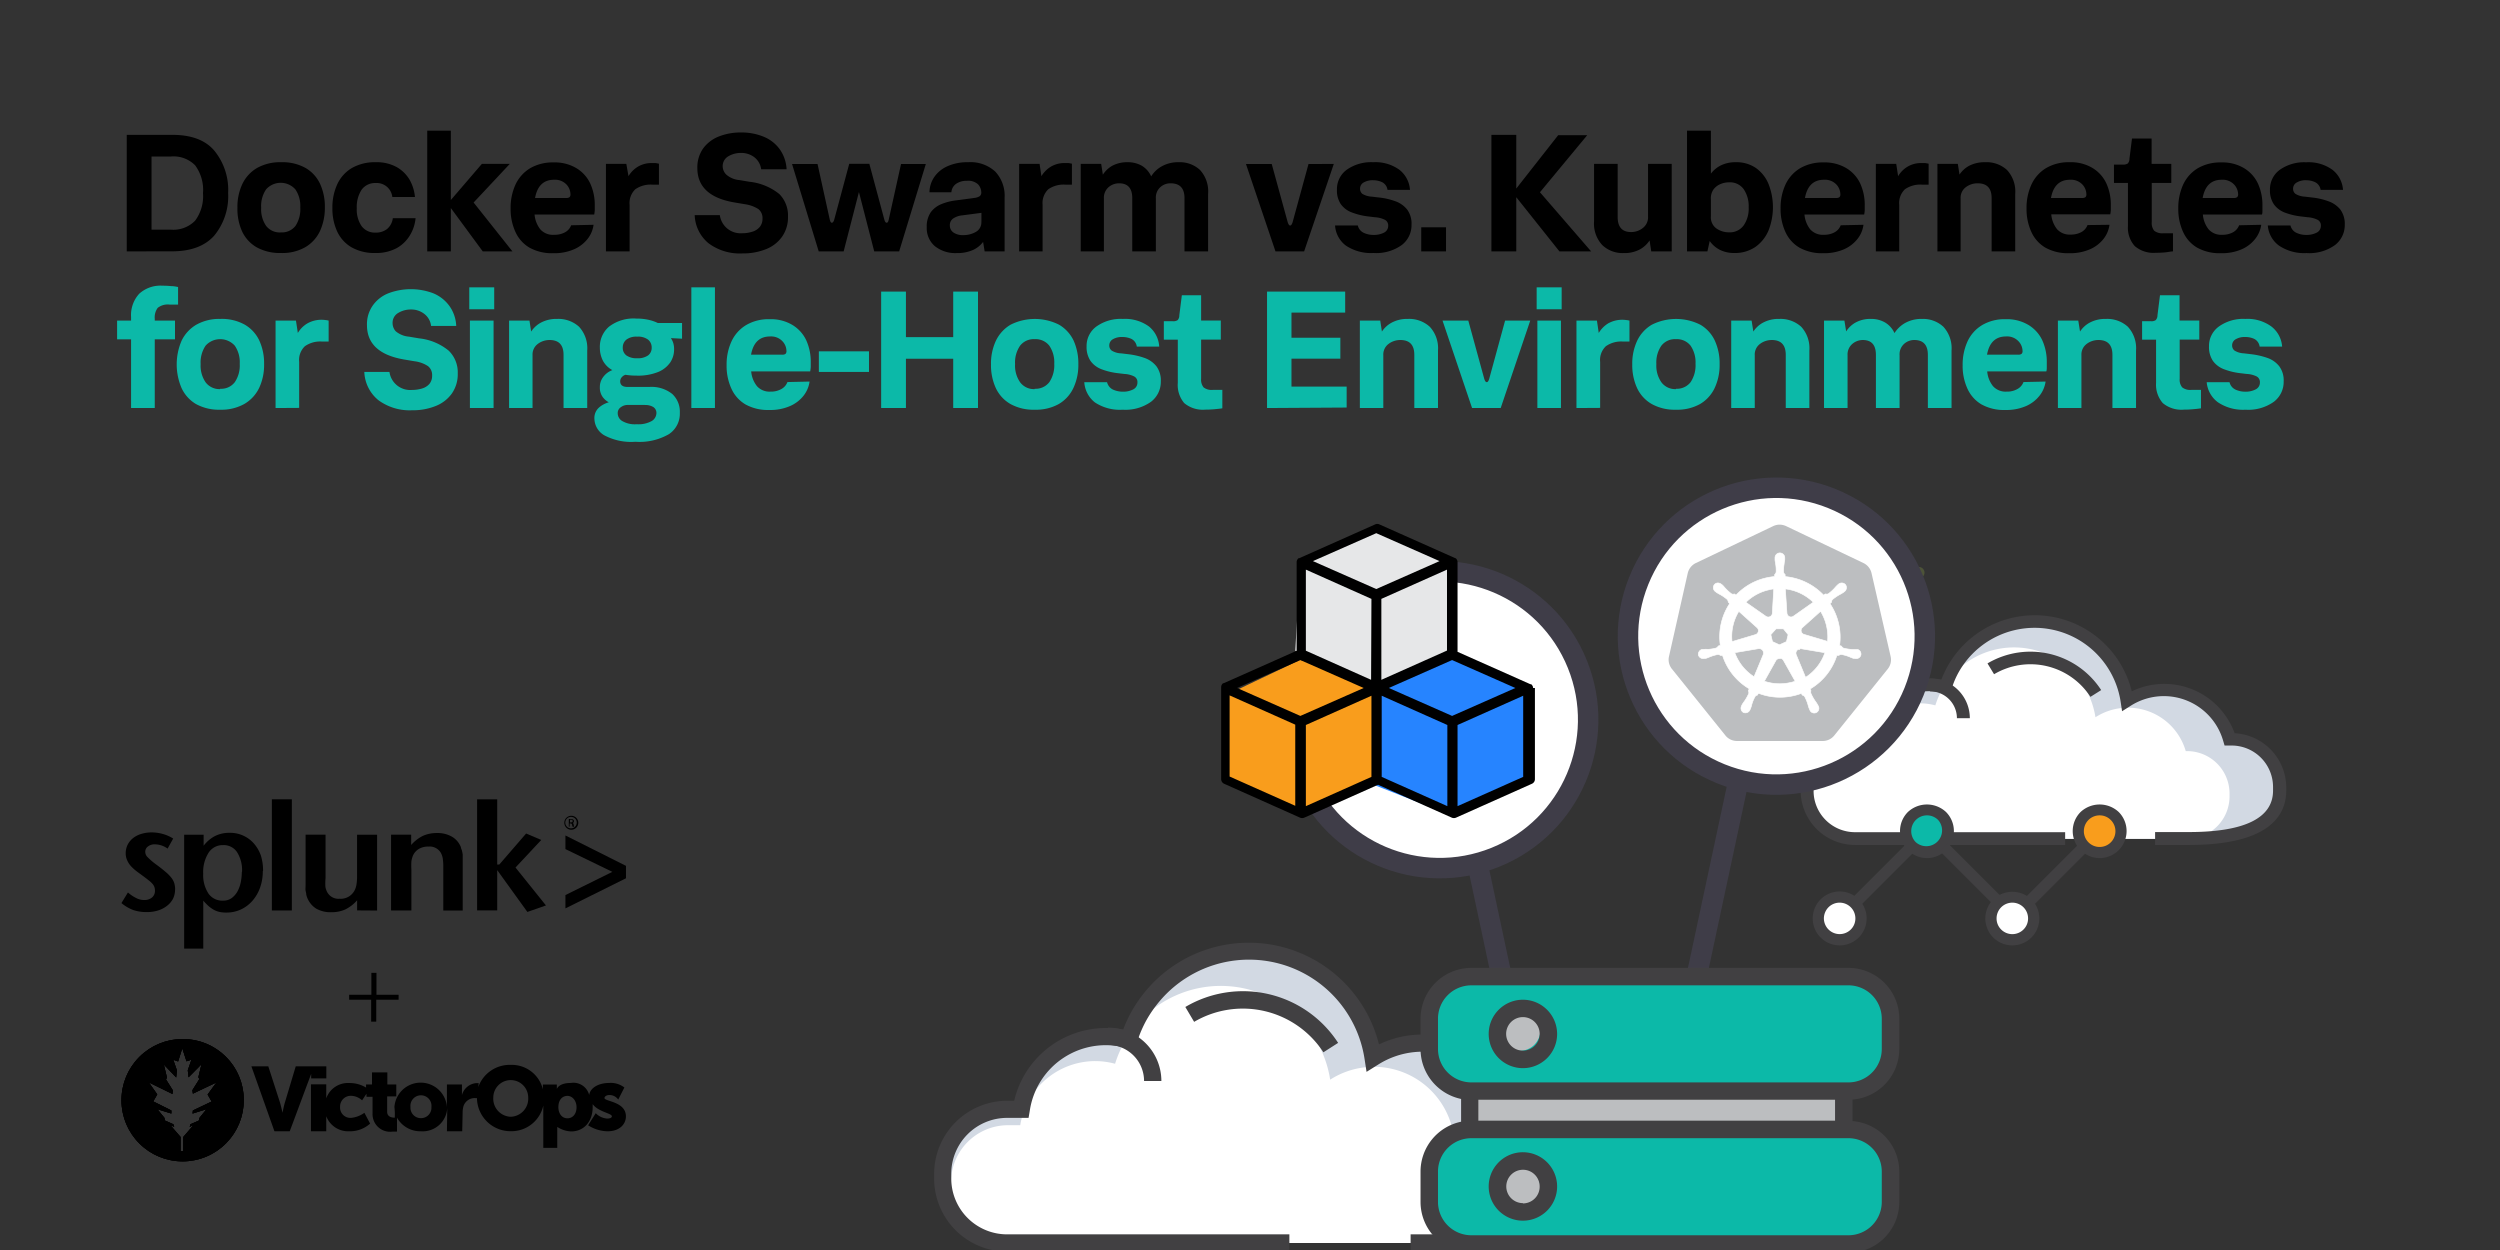 <svg id="Layer_1" data-name="Layer 1" xmlns="http://www.w3.org/2000/svg" xmlns:xlink="http://www.w3.org/1999/xlink" viewBox="0 0 358 179"><rect x="0" y="0" width="358" height="179" fill="#333333" stroke="none"/><defs><style>.cls-1{clip-rule:evenodd;}.cls-16,.cls-2{fill:none;}.cls-3{fill-rule:evenodd;}.cls-4{clip-path:url(#clip-path);}.cls-5{fill:#0cb9a8;}.cls-6{opacity:0.2;}.cls-7{fill:#b5d84a;}.cls-8{clip-path:url(#clip-path-2);}.cls-9{clip-path:url(#clip-path-3);}.cls-10{clip-path:url(#clip-path-4);}.cls-11{clip-path:url(#clip-path-5);}.cls-12{fill:#d2d9e3;}.cls-13,.cls-17,.cls-19{fill:#fff;}.cls-14{fill:#414042;}.cls-15{fill:#f99d1c;}.cls-16,.cls-17{stroke:#3f3d48;stroke-linecap:round;stroke-linejoin:round;stroke-width:2.93px;}.cls-18{fill:#bcbec0;}.cls-19{stroke:#fff;stroke-width:0.09px;}.cls-20{fill:#e6e7e8;}.cls-21{fill:#2684ff;}</style><clipPath id="clip-path"><path class="cls-1" d="M241.66-275.23l-1.19-2,2.52-3.55-7,3.34-.14-1,2-3.28-.3-.55.94-3.86-3.65,3.81-.22-2.11,1.09-3.15-1.45.48L233.05-291l-1.27,3.86-1.46-.48,1.09,3.15-.21,2.11-3.66-3.81.94,3.86-.29.55,2,3.28-.14,1-7-3.34,2.52,3.55-1.2,2,5.35,2.68.09.89-4.06-1.27,2,2.54.17.8,2.49,1.11.25.76-1.11-.47,3,3.46v4.13h.77v-4.13l3-3.46-1.12.47.26-.76,2.48-1.11.17-.8,2-2.54-4.05,1.27.08-.89Zm9.49-.57a18,18,0,0,1-18.07,17.88A18,18,0,0,1,215-275.8a18,18,0,0,1,18.07-17.89A18,18,0,0,1,251.15-275.8Z"/></clipPath><clipPath id="clip-path-2"><path class="cls-1" d="M313.73-1175.34l-1.55-2.64,3.26-4.59-9,4.32-.18-1.3,2.63-4.25-.38-.71,1.22-5-4.73,4.93-.28-2.72,1.41-4.08-1.88.63-1.65-5-1.64,5-1.89-.63,1.41,4.08-.28,2.72-4.73-4.93,1.22,5-.38.71,2.64,4.25-.19,1.3-9-4.32L293-1178l-1.54,2.64,6.92,3.47.11,1.15-5.25-1.64,2.64,3.28.22,1,3.22,1.43.33,1-1.45-.6,3.89,4.47v5.34h1v-5.34l3.89-4.47-1.44.6.33-1,3.22-1.43.22-1,2.63-3.28-5.24,1.64.11-1.15Zm12.26-.74a23.25,23.25,0,0,1-23.36,23.13,23.25,23.25,0,0,1-23.37-23.13,23.25,23.25,0,0,1,23.37-23.13A23.24,23.24,0,0,1,326-1176.08Z"/></clipPath><clipPath id="clip-path-3"><path class="cls-2" d="M30.31,157.74l-.58-1L31,155l-3.38,1.61-.07-.49,1-1.6-.15-.26.46-1.87L27,154.27l-.11-1,.53-1.53-.71.24-.61-1.87L25.51,152l-.7-.24.53,1.53-.11,1-1.77-1.85.45,1.87-.14.26,1,1.6-.07.49L21.31,155l1.21,1.72-.58,1,2.6,1.3,0,.44-2-.62,1,1.23.08.39,1.2.53.13.37-.54-.22,1.45,1.68v2h.38v-2l1.45-1.68-.53.22.12-.37,1.2-.53.09-.39,1-1.23-2,.62.05-.44Zm4.6-.28a8.76,8.76,0,1,1-8.76-8.67A8.71,8.71,0,0,1,34.91,157.46Z"/></clipPath><clipPath id="clip-path-4"><path d="M30.31,157.74l-.58-1L31,155l-3.38,1.61-.07-.49,1-1.6-.15-.26.46-1.87L27,154.27l-.11-1,.53-1.53-.71.24-.61-1.87L25.51,152l-.7-.24.53,1.53-.11,1-1.77-1.85.45,1.87-.14.26,1,1.6-.07.49L21.31,155l1.21,1.72-.58,1,2.6,1.3,0,.44-2-.62,1,1.23.08.39,1.2.53.13.37-.54-.22,1.45,1.68v2h.38v-2l1.45-1.68-.53.22.12-.37,1.2-.53.09-.39,1-1.23-2,.62.05-.44Zm4.6-.28a8.76,8.76,0,1,1-8.76-8.67A8.71,8.71,0,0,1,34.91,157.46Z"/></clipPath><clipPath id="clip-path-5"><rect x="-245.54" y="-66.83" width="520.09" height="722.35"/></clipPath></defs><title>358x179</title><path class="cls-3" d="M241.66-275.23l-1.19-2,2.52-3.55-7,3.34-.14-1,2-3.28-.3-.55.94-3.86-3.65,3.81-.22-2.11,1.09-3.15-1.45.48L233.05-291l-1.27,3.86-1.46-.48,1.09,3.15-.21,2.11-3.66-3.81.94,3.86-.29.55,2,3.28-.14,1-7-3.34,2.52,3.55-1.2,2,5.35,2.68.09.89-4.06-1.27,2,2.54.17.8,2.49,1.11.25.76-1.11-.47,3,3.46v4.13h.77v-4.13l3-3.46-1.12.47.26-.76,2.48-1.11.17-.8,2-2.54-4.05,1.27.08-.89Zm9.49-.57a18,18,0,0,1-18.07,17.88A18,18,0,0,1,215-275.8a18,18,0,0,1,18.07-17.89A18,18,0,0,1,251.15-275.8Z"/><g class="cls-4"><rect x="-327.52" y="-738.6" width="1073.15" height="1490.48"/></g><path d="M18.15,36V19.31h6.52q4.08,0,6,2.24a8.86,8.86,0,0,1,2,6.1,8.86,8.86,0,0,1-2,6.1q-2,2.23-6,2.24Zm6.33-13.58H21.7V32.89h2.78a4.35,4.35,0,0,0,3.46-1.29,5.85,5.85,0,0,0,1.13-3.93,5.93,5.93,0,0,0-1.13-4A4.35,4.35,0,0,0,24.48,22.41Z"/><path d="M40.23,36.23a6.84,6.84,0,0,1-3.48-.82,5.15,5.15,0,0,1-2.09-2.29A7.8,7.8,0,0,1,34,29.75a7.69,7.69,0,0,1,.7-3.39,5.31,5.31,0,0,1,2.1-2.3,6.74,6.74,0,0,1,3.46-.83,6.75,6.75,0,0,1,3.49.82,5.13,5.13,0,0,1,2.08,2.27,7.79,7.79,0,0,1,.69,3.38,7.93,7.93,0,0,1-.7,3.39,5.29,5.29,0,0,1-2.09,2.3A6.61,6.61,0,0,1,40.23,36.23Zm0-2.95a2.46,2.46,0,0,0,2.09-.94A4.34,4.34,0,0,0,43,29.7a4.2,4.2,0,0,0-.71-2.59,2.81,2.81,0,0,0-4.18,0,4.23,4.23,0,0,0-.71,2.64,4.16,4.16,0,0,0,.71,2.6A2.46,2.46,0,0,0,40.23,33.28Z"/><path d="M56.25,31.25h3.26a5.72,5.72,0,0,1-.8,2.43,5.12,5.12,0,0,1-1.9,1.85,6.2,6.2,0,0,1-3.05.7,6.65,6.65,0,0,1-3.41-.81,5.13,5.13,0,0,1-2.06-2.26,7.76,7.76,0,0,1-.69-3.36,7.89,7.89,0,0,1,.7-3.42,5.28,5.28,0,0,1,2.09-2.32,6.61,6.61,0,0,1,3.42-.83,5.92,5.92,0,0,1,3,.7,5,5,0,0,1,1.85,1.82,6.1,6.1,0,0,1,.76,2.46H56.18a2.25,2.25,0,0,0-2.39-2,2.37,2.37,0,0,0-2,.95,4.51,4.51,0,0,0-.7,2.67,4.2,4.2,0,0,0,.69,2.55,2.37,2.37,0,0,0,2,.93,2.57,2.57,0,0,0,1.64-.51A2.39,2.39,0,0,0,56.25,31.25Z"/><path d="M61.18,36V18.71h3.38v9.93L69,23.47h4L67.82,29l5.56,7H69.13l-4.57-6.21V36Z"/><path d="M85,32.19a4.18,4.18,0,0,1-.84,2,5,5,0,0,1-1.94,1.5,7.09,7.09,0,0,1-3,.57,6.61,6.61,0,0,1-3.42-.81,5,5,0,0,1-2-2.26,7.84,7.84,0,0,1-.68-3.34,8,8,0,0,1,.7-3.42,5.4,5.4,0,0,1,2.08-2.33,6.4,6.4,0,0,1,3.38-.84,6,6,0,0,1,3.24.81,5.09,5.09,0,0,1,2,2.2,7.36,7.36,0,0,1,.65,3.15c0,.21,0,.43,0,.68a4.5,4.5,0,0,1-.08.62H76.55a3.94,3.94,0,0,0,.83,2.13,2.41,2.41,0,0,0,2,.77,3.05,3.05,0,0,0,1.54-.36,1.9,1.9,0,0,0,.87-1Zm-5.65-6.45q-2.25,0-2.73,2.61h4.45a.74.74,0,0,0,.49-.12.53.53,0,0,0,.13-.41,2.08,2.08,0,0,0-.6-1.43A2.26,2.26,0,0,0,79.35,25.74Z"/><path d="M86.77,36V23.47h2.92L90,25.23a3.9,3.9,0,0,1,1.33-1.35,3.76,3.76,0,0,1,2-.53l.56,0,.47.09v3h-.94a3.84,3.84,0,0,0-2.44.66,2.73,2.73,0,0,0-.82,2.24V36Z"/><path d="M99.48,30.81h3.6a3,3,0,0,0,3.21,2.59,4.62,4.62,0,0,0,1.41-.21,2.22,2.22,0,0,0,1.08-.67,1.82,1.82,0,0,0,.41-1.22,1.63,1.63,0,0,0-.59-1.36,4.85,4.85,0,0,0-1.95-.7L105.23,29c-3.58-.59-5.37-2.24-5.37-4.93a4.71,4.71,0,0,1,.82-2.8,5.1,5.1,0,0,1,2.24-1.72,8.49,8.49,0,0,1,3.2-.58,8.28,8.28,0,0,1,3.24.61,5.31,5.31,0,0,1,2.28,1.77,5.39,5.39,0,0,1,1,2.89H109a2.59,2.59,0,0,0-1-1.74,3.07,3.07,0,0,0-1.87-.6,3.52,3.52,0,0,0-1.83.48,1.62,1.62,0,0,0-.81,1.5A1.71,1.71,0,0,0,104,25a3.29,3.29,0,0,0,1.91.79l1.42.24a8.14,8.14,0,0,1,4.27,1.76A4.33,4.33,0,0,1,112.84,31a4.81,4.81,0,0,1-.85,2.9,5.11,5.11,0,0,1-2.32,1.79,8.83,8.83,0,0,1-3.36.6,7.49,7.49,0,0,1-4.84-1.45A5.46,5.46,0,0,1,99.48,30.81Z"/><path d="M117.24,36l-3.82-12.52h3.65l1.76,8c.07.28.16.42.29.42s.26-.15.34-.44l2.15-8h2.88l2.15,8c.08.29.19.44.33.44s.23-.14.29-.42l1.77-8h3.55L128.76,36h-3.57L123,27.5,120.81,36Z"/><path d="M141,36l-.22-1.36a3.73,3.73,0,0,1-1.41,1.14,5.42,5.42,0,0,1-2.36.46,4.68,4.68,0,0,1-3.15-1,3.39,3.39,0,0,1-1.15-2.71,3.6,3.6,0,0,1,.58-2.14,3.55,3.55,0,0,1,1.54-1.17,8,8,0,0,1,2.11-.53l2.51-.34a1.78,1.78,0,0,0,.86-.27.64.64,0,0,0,.21-.53,1.74,1.74,0,0,0-.46-1.15,2.09,2.09,0,0,0-1.6-.51,2.63,2.63,0,0,0-1.51.41,1.6,1.6,0,0,0-.71,1.23h-3.14a4,4,0,0,1,.66-2.14,4.46,4.46,0,0,1,1.88-1.57,6.93,6.93,0,0,1,3-.59,5.23,5.23,0,0,1,3.88,1.34,5.06,5.06,0,0,1,1.34,3.73V36Zm-.46-4.23V30.48l-2.75.36a2.83,2.83,0,0,0-1.31.46,1.14,1.14,0,0,0-.46,1,1.19,1.19,0,0,0,.52,1,2.39,2.39,0,0,0,1.42.37,3.55,3.55,0,0,0,1.78-.46A1.54,1.54,0,0,0,140.53,31.76Z"/><path d="M145.94,36V23.47h2.93l.26,1.76a4.08,4.08,0,0,1,1.33-1.35,3.79,3.79,0,0,1,2-.53l.57,0,.47.09v3h-.94a3.84,3.84,0,0,0-2.44.66,2.73,2.73,0,0,0-.82,2.24V36Z"/><path d="M154.76,36V23.47h2.93l.24,1.55a3.84,3.84,0,0,1,1.36-1.29,4.49,4.49,0,0,1,2.21-.5,4,4,0,0,1,2,.5,3.38,3.38,0,0,1,1.35,1.53,4.11,4.11,0,0,1,1.51-1.44,4.75,4.75,0,0,1,2.43-.59,4.23,4.23,0,0,1,3.06,1.12A4.54,4.54,0,0,1,173,27.77V36h-3.38V28.37c0-1.41-.66-2.12-2-2.12a2.14,2.14,0,0,0-1.46.55,2,2,0,0,0-.64,1.62V36h-3.38V28.37c0-1.41-.63-2.12-1.89-2.12a2.3,2.3,0,0,0-1.5.55,2,2,0,0,0-.67,1.62V36Z"/><path d="M182.65,36l-4.23-12.52h3.69l2.3,8.38c.1.29.21.44.34.44s.24-.15.34-.44l2.29-8.38H191L186.75,36Z"/><path d="M191.18,32.29h3.26a1.52,1.52,0,0,0,.87,1.06,3.22,3.22,0,0,0,1.38.29,3.19,3.19,0,0,0,1.49-.32,1.08,1.08,0,0,0,.61-1,.91.91,0,0,0-.46-.84,3.74,3.74,0,0,0-1.43-.37l-1-.12a9.48,9.48,0,0,1-2.29-.56A3.39,3.39,0,0,1,192,29.23a3.49,3.49,0,0,1-.55-2.06,3.44,3.44,0,0,1,1.4-2.86,6.05,6.05,0,0,1,3.79-1.08,5.87,5.87,0,0,1,3.75,1.08,4,4,0,0,1,1.52,2.88h-3.22a1.43,1.43,0,0,0-.77-1.1,3,3,0,0,0-1.25-.28,2.58,2.58,0,0,0-1.41.33,1,1,0,0,0-.5.88.92.92,0,0,0,.33.74,2.91,2.91,0,0,0,1.36.4l1,.12a9.78,9.78,0,0,1,2.34.53,3.76,3.76,0,0,1,1.7,1.18,3.37,3.37,0,0,1,.64,2.18,3.58,3.58,0,0,1-1.4,2.92,6.28,6.28,0,0,1-4.06,1.14,6.46,6.46,0,0,1-3.95-1.07A3.91,3.91,0,0,1,191.18,32.29Z"/><path d="M203.52,36V32.55h3.55V36Z"/><path d="M213.57,36V19.31h3.56V27l6-7.64h4.16l-6.77,8.17L227.85,36h-4.54l-6.18-7.76V36Z"/><path d="M228.27,31.68V23.47h3.38v7.61c0,1.43.64,2.15,1.93,2.15a2.65,2.65,0,0,0,1.66-.57A1.93,1.93,0,0,0,236,31V23.47h3.39V36h-2.93l-.24-1.57a3.89,3.89,0,0,1-1.42,1.3,4.62,4.62,0,0,1-2.25.51,4.24,4.24,0,0,1-3.09-1.13A4.52,4.52,0,0,1,228.27,31.68Z"/><path d="M241.58,36V18.71H245v6.16a4,4,0,0,1,1.48-1.21,4.71,4.71,0,0,1,2.1-.43,4.89,4.89,0,0,1,2.87.83,5.25,5.25,0,0,1,1.8,2.28,9.08,9.08,0,0,1,0,6.67,5.49,5.49,0,0,1-1.89,2.36,5.17,5.17,0,0,1-3,.86,4.57,4.57,0,0,1-2.09-.46,4,4,0,0,1-1.44-1.26L244.5,36ZM245,28.54V31a1.94,1.94,0,0,0,.81,1.73,3.13,3.13,0,0,0,1.78.54,2.44,2.44,0,0,0,2.11-1,4.2,4.2,0,0,0,.71-2.58,4.33,4.33,0,0,0-.7-2.58,2.41,2.41,0,0,0-2.1-1,3.09,3.09,0,0,0-1.24.25,2.39,2.39,0,0,0-1,.77A2.19,2.19,0,0,0,245,28.54Z"/><path d="M266.85,32.19a4.08,4.08,0,0,1-.84,2,5,5,0,0,1-1.93,1.5,7.17,7.17,0,0,1-3,.57,6.61,6.61,0,0,1-3.42-.81,5,5,0,0,1-2-2.26,7.84,7.84,0,0,1-.68-3.34,8,8,0,0,1,.7-3.42,5.4,5.4,0,0,1,2.08-2.33,6.4,6.4,0,0,1,3.38-.84,6,6,0,0,1,3.24.81,5.09,5.09,0,0,1,2,2.2,7.36,7.36,0,0,1,.65,3.15c0,.21,0,.43,0,.68a4.5,4.5,0,0,1-.08.62H258.4a3.94,3.94,0,0,0,.83,2.13,2.41,2.41,0,0,0,1.95.77,3.05,3.05,0,0,0,1.54-.36,1.9,1.9,0,0,0,.87-1Zm-5.65-6.45q-2.25,0-2.73,2.61h4.45a.74.74,0,0,0,.49-.12.53.53,0,0,0,.13-.41,2.08,2.08,0,0,0-.6-1.43A2.26,2.26,0,0,0,261.2,25.74Z"/><path d="M268.62,36V23.47h2.92l.27,1.76a3.9,3.9,0,0,1,1.33-1.35,3.76,3.76,0,0,1,2-.53l.56,0,.48.09v3h-.95a3.84,3.84,0,0,0-2.44.66,2.73,2.73,0,0,0-.82,2.24V36Z"/><path d="M277.44,36V23.47h2.92L280.6,25A3.9,3.9,0,0,1,282,23.73a4.8,4.8,0,0,1,2.28-.5,4.32,4.32,0,0,1,3.13,1.12,4.54,4.54,0,0,1,1.17,3.42V36h-3.38V28.37c0-1.41-.66-2.12-2-2.12a2.76,2.76,0,0,0-1.69.55,1.89,1.89,0,0,0-.75,1.62V36Z"/><path d="M302.08,32.19a4.18,4.18,0,0,1-.84,2,5,5,0,0,1-1.94,1.5,7.09,7.09,0,0,1-3,.57,6.61,6.61,0,0,1-3.42-.81,5,5,0,0,1-2-2.26,7.84,7.84,0,0,1-.68-3.34,8,8,0,0,1,.7-3.42A5.4,5.4,0,0,1,293,24.07a6.4,6.4,0,0,1,3.38-.84,6,6,0,0,1,3.24.81,5.09,5.09,0,0,1,2,2.2,7.36,7.36,0,0,1,.65,3.15c0,.21,0,.43,0,.68a4.5,4.5,0,0,1-.08.62h-8.45a3.94,3.94,0,0,0,.83,2.13,2.4,2.4,0,0,0,1.94.77,3.06,3.06,0,0,0,1.55-.36,1.9,1.9,0,0,0,.87-1Zm-5.65-6.45q-2.25,0-2.73,2.61h4.44a.76.76,0,0,0,.5-.12.53.53,0,0,0,.13-.41,2.08,2.08,0,0,0-.6-1.43A2.26,2.26,0,0,0,296.43,25.74Z"/><path d="M304.72,32.39V26.2h-2V23.57H304a1.18,1.18,0,0,0,.7-.16,1,1,0,0,0,.24-.69l.36-2.88h2.81v3.63h2.82V26.2h-2.8v5.6a1.77,1.77,0,0,0,.35,1.24,1.87,1.87,0,0,0,1.34.36h1.35V36c-.3,0-.68.1-1.12.14s-.89.06-1.34.06a4.13,4.13,0,0,1-3-.95A3.91,3.91,0,0,1,304.72,32.39Z"/><path d="M323.81,32.19a4.2,4.2,0,0,1-.85,2,5,5,0,0,1-1.93,1.5,7.11,7.11,0,0,1-3,.57,6.61,6.61,0,0,1-3.42-.81,5,5,0,0,1-2-2.26,7.84,7.84,0,0,1-.68-3.34,8.1,8.1,0,0,1,.7-3.42,5.4,5.4,0,0,1,2.08-2.33,6.4,6.4,0,0,1,3.38-.84,6,6,0,0,1,3.24.81,5.09,5.09,0,0,1,2,2.2,7.36,7.36,0,0,1,.65,3.15c0,.21,0,.43,0,.68s0,.45-.07.62h-8.46a3.94,3.94,0,0,0,.83,2.13,2.41,2.41,0,0,0,1.95.77,3.05,3.05,0,0,0,1.54-.36,1.9,1.9,0,0,0,.87-1Zm-5.66-6.45q-2.25,0-2.73,2.61h4.45a.74.74,0,0,0,.49-.12.53.53,0,0,0,.14-.41,2.09,2.09,0,0,0-.61-1.43A2.26,2.26,0,0,0,318.15,25.74Z"/><path d="M324.75,32.29H328a1.52,1.52,0,0,0,.87,1.06,3.22,3.22,0,0,0,1.38.29,3.19,3.19,0,0,0,1.49-.32,1.08,1.08,0,0,0,.61-1,.89.89,0,0,0-.46-.84,3.74,3.74,0,0,0-1.43-.37l-1-.12a9.57,9.57,0,0,1-2.3-.56,3.39,3.39,0,0,1-1.55-1.19,3.49,3.49,0,0,1-.55-2.06,3.44,3.44,0,0,1,1.4-2.86,6.05,6.05,0,0,1,3.79-1.08A5.85,5.85,0,0,1,334,24.31a4,4,0,0,1,1.52,2.88h-3.21a1.44,1.44,0,0,0-.78-1.1,3,3,0,0,0-1.25-.28,2.52,2.52,0,0,0-1.4.33,1,1,0,0,0-.51.88.9.9,0,0,0,.34.74,2.82,2.82,0,0,0,1.35.4l1,.12a9.78,9.78,0,0,1,2.34.53A3.84,3.84,0,0,1,335.13,30a3.43,3.43,0,0,1,.64,2.18,3.59,3.59,0,0,1-1.41,2.92,6.28,6.28,0,0,1-4.06,1.14,6.46,6.46,0,0,1-3.95-1.07A3.94,3.94,0,0,1,324.75,32.29Z"/><path class="cls-5" d="M18.77,58.43V48.59h-2V45.91h2V45.4a4.53,4.53,0,0,1,1.16-3.33,4.51,4.51,0,0,1,3.31-1.16q.63,0,1.26.06c.42,0,.76.09,1,.13v2.52H24.31a2.31,2.31,0,0,0-1.73.47,2.31,2.31,0,0,0-.42,1.56v.26h2.9v2.68h-2.9v9.84Z"/><path class="cls-5" d="M31.53,58.67a6.79,6.79,0,0,1-3.48-.82A5.18,5.18,0,0,1,26,55.57a8.59,8.59,0,0,1,0-6.77,5.33,5.33,0,0,1,2.11-2.3,6.68,6.68,0,0,1,3.45-.83,6.73,6.73,0,0,1,3.49.82,5.18,5.18,0,0,1,2.08,2.27,7.83,7.83,0,0,1,.69,3.39,7.74,7.74,0,0,1-.7,3.38A5.31,5.31,0,0,1,35,57.84,6.7,6.7,0,0,1,31.53,58.67Zm0-3a2.44,2.44,0,0,0,2.09-.94,4.26,4.26,0,0,0,.71-2.63,4.16,4.16,0,0,0-.71-2.6,2.81,2.81,0,0,0-4.18,0,4.3,4.3,0,0,0-.71,2.64,4.21,4.21,0,0,0,.71,2.6A2.48,2.48,0,0,0,31.53,55.72Z"/><path class="cls-5" d="M39.46,58.43V45.91h2.92l.27,1.77A3.93,3.93,0,0,1,44,46.32a4.11,4.11,0,0,1,2.59-.49,2.78,2.78,0,0,1,.47.08v3H46.1a3.78,3.78,0,0,0-2.44.67,2.7,2.7,0,0,0-.82,2.23v6.6Z"/><path class="cls-5" d="M52.17,53.26h3.6A3,3,0,0,0,59,55.84a5.08,5.08,0,0,0,1.42-.2A2.25,2.25,0,0,0,61.47,55a1.8,1.8,0,0,0,.41-1.22,1.61,1.61,0,0,0-.59-1.35,4.52,4.52,0,0,0-1.95-.7l-1.42-.24q-5.37-.9-5.37-4.93a4.65,4.65,0,0,1,.83-2.81A5,5,0,0,1,55.61,42a9.08,9.08,0,0,1,6.44,0,5.4,5.4,0,0,1,2.28,1.78,5.25,5.25,0,0,1,1,2.89h-3.6a2.51,2.51,0,0,0-1-1.74,3,3,0,0,0-1.87-.61,3.44,3.44,0,0,0-1.83.49,1.61,1.61,0,0,0-.81,1.49,1.73,1.73,0,0,0,.44,1.13,3.37,3.37,0,0,0,1.91.78l1.42.24a8,8,0,0,1,4.27,1.77,4.32,4.32,0,0,1,1.29,3.24,4.83,4.83,0,0,1-.85,2.9,5.19,5.19,0,0,1-2.31,1.78,8.71,8.71,0,0,1-3.36.61,7.55,7.55,0,0,1-4.85-1.45A5.48,5.48,0,0,1,52.17,53.26Z"/><path class="cls-5" d="M67.2,44.29V41.15h3.57v3.14Zm.09,14.14V45.91h3.39V58.43Z"/><path class="cls-5" d="M72.9,58.43V45.91h2.92l.24,1.57a3.88,3.88,0,0,1,1.44-1.3,4.7,4.7,0,0,1,2.29-.51,4.39,4.39,0,0,1,3.13,1.12,4.54,4.54,0,0,1,1.17,3.42v8.22H80.7V50.82q0-2.13-2-2.13a2.77,2.77,0,0,0-1.69.56,1.89,1.89,0,0,0-.75,1.62v7.56Z"/><path class="cls-5" d="M97.35,59.11a3.5,3.5,0,0,1-1.56,3.06A8.39,8.39,0,0,1,91,63.26a8.15,8.15,0,0,1-4.51-.95A2.82,2.82,0,0,1,85.12,60a2,2,0,0,1,.67-1.65,3.62,3.62,0,0,1,1.39-.74,2.6,2.6,0,0,1-.91-.81,2.29,2.29,0,0,1-.37-1.37A2.32,2.32,0,0,1,86.37,54,2.83,2.83,0,0,1,87.69,53a3.31,3.31,0,0,1-1.37-1.38,4.08,4.08,0,0,1-.42-1.84,3.79,3.79,0,0,1,1.31-3,5.78,5.78,0,0,1,3.91-1.16,8.08,8.08,0,0,1,1.72.17,5.93,5.93,0,0,1,1.35.46h3.48v2.25l-1.6-.08a2.52,2.52,0,0,1,.34.7,3,3,0,0,1,.12.87A3.37,3.37,0,0,1,96,51.87a3.91,3.91,0,0,1-1.73,1.39,7.7,7.7,0,0,1-3.09.53,10.27,10.27,0,0,1-1.62-.12,1.17,1.17,0,0,0-.58.42.86.86,0,0,0-.17.5c0,.55.35.82,1.06.82H93a4.76,4.76,0,0,1,3.26,1A3.44,3.44,0,0,1,97.35,59.11Zm-5-1.12H89.81a1.62,1.62,0,0,0-.89.31,1,1,0,0,0-.46.93,1.3,1.3,0,0,0,.64,1.06,3.58,3.58,0,0,0,2.07.46,3.9,3.9,0,0,0,2.16-.46A1.36,1.36,0,0,0,94,59.15a1,1,0,0,0-.46-.87A2.19,2.19,0,0,0,92.35,58Zm-3.17-8.21a1.34,1.34,0,0,0,.51,1.11,2.47,2.47,0,0,0,1.55.41,2.5,2.5,0,0,0,1.57-.41,1.34,1.34,0,0,0,.51-1.11,1.43,1.43,0,0,0-.51-1.14,2.37,2.37,0,0,0-1.57-.43,2.35,2.35,0,0,0-1.55.43A1.43,1.43,0,0,0,89.18,49.78Z"/><path class="cls-5" d="M99,58.43V41.15h3.38V58.43Z"/><path class="cls-5" d="M115.93,54.64a4.19,4.19,0,0,1-.84,2,5,5,0,0,1-1.94,1.5,7.09,7.09,0,0,1-3,.57,6.61,6.61,0,0,1-3.42-.81,5,5,0,0,1-2-2.26,7.8,7.8,0,0,1-.68-3.33,7.89,7.89,0,0,1,.7-3.42,5.34,5.34,0,0,1,2.08-2.33,6.31,6.31,0,0,1,3.38-.85,6,6,0,0,1,3.24.81,5.09,5.09,0,0,1,2,2.2,7.42,7.42,0,0,1,.65,3.15c0,.21,0,.44,0,.68a4.89,4.89,0,0,1-.08.63h-8.45a3.9,3.9,0,0,0,.83,2.12,2.4,2.4,0,0,0,1.94.78,3,3,0,0,0,1.55-.37,1.88,1.88,0,0,0,.87-1Zm-5.65-6.46q-2.25,0-2.73,2.61H112a.74.74,0,0,0,.49-.12.52.52,0,0,0,.13-.41,2.05,2.05,0,0,0-.6-1.42A2.23,2.23,0,0,0,110.28,48.18Z"/><path class="cls-5" d="M117.26,53.26V50.31h7.18v2.95Z"/><path class="cls-5" d="M126.18,58.43V41.76h3.55v6.52h6.77V41.76h3.55V58.43H136.5V51.37h-6.77v7.06Z"/><path class="cls-5" d="M148.17,58.67a6.74,6.74,0,0,1-3.48-.82,5.12,5.12,0,0,1-2.09-2.28,7.85,7.85,0,0,1-.69-3.38,7.72,7.72,0,0,1,.7-3.39,5.36,5.36,0,0,1,2.1-2.3,7.73,7.73,0,0,1,6.95,0,5.24,5.24,0,0,1,2.08,2.27,8,8,0,0,1,.68,3.39,7.74,7.74,0,0,1-.7,3.38,5.25,5.25,0,0,1-2.09,2.31A6.66,6.66,0,0,1,148.17,58.67Zm0-3a2.47,2.47,0,0,0,2.09-.94,4.33,4.33,0,0,0,.71-2.63,4.23,4.23,0,0,0-.71-2.6,2.49,2.49,0,0,0-2.09-.93,2.46,2.46,0,0,0-2.09.93,4.23,4.23,0,0,0-.72,2.64,4.14,4.14,0,0,0,.72,2.6A2.46,2.46,0,0,0,148.17,55.72Z"/><path class="cls-5" d="M155.27,54.73h3.26a1.59,1.59,0,0,0,.87,1.07,3.45,3.45,0,0,0,1.38.29,3.11,3.11,0,0,0,1.5-.33,1.07,1.07,0,0,0,.6-1,.9.9,0,0,0-.46-.85,3.53,3.53,0,0,0-1.42-.36l-1-.12a9.55,9.55,0,0,1-2.3-.57,3.41,3.41,0,0,1-1.54-1.18,3.54,3.54,0,0,1-.56-2.07,3.43,3.43,0,0,1,1.4-2.85,6,6,0,0,1,3.79-1.09,5.8,5.8,0,0,1,3.75,1.09A4,4,0,0,1,166,49.63h-3.21a1.45,1.45,0,0,0-.77-1.1,3.11,3.11,0,0,0-1.26-.27,2.55,2.55,0,0,0-1.4.32,1,1,0,0,0-.51.88.89.89,0,0,0,.34.74,2.71,2.71,0,0,0,1.35.4l1,.12a10.71,10.71,0,0,1,2.34.53,3.78,3.78,0,0,1,1.71,1.19,3.4,3.4,0,0,1,.64,2.17,3.59,3.59,0,0,1-1.4,2.92,6.31,6.31,0,0,1-4.06,1.14,6.44,6.44,0,0,1-4-1.06A4,4,0,0,1,155.27,54.73Z"/><path class="cls-5" d="M168.66,54.83V48.64h-2V46h1.28a1.11,1.11,0,0,0,.7-.16,1,1,0,0,0,.24-.69l.36-2.87H172v3.62h2.82v2.73H172v5.61a1.75,1.75,0,0,0,.35,1.23,1.87,1.87,0,0,0,1.34.36h1.35v2.64c-.3.05-.68.09-1.12.13s-.89.06-1.34.06a4.12,4.12,0,0,1-3-.94A4,4,0,0,1,168.66,54.83Z"/><path class="cls-5" d="M181.44,58.43V41.76h11.19v3h-7.69v3.6h7v3h-7v4h7.9v3Z"/><path class="cls-5" d="M194.73,58.43V45.91h2.92l.24,1.57a3.88,3.88,0,0,1,1.44-1.3,4.69,4.69,0,0,1,2.28-.51,4.36,4.36,0,0,1,3.13,1.12,4.51,4.51,0,0,1,1.18,3.42v8.22h-3.39V50.82q0-2.13-2-2.13a2.77,2.77,0,0,0-1.69.56,1.89,1.89,0,0,0-.75,1.62v7.56Z"/><path class="cls-5" d="M210.8,58.43l-4.23-12.52h3.69l2.3,8.39c.1.29.21.43.34.43s.24-.14.34-.43l2.29-8.39h3.6L214.9,58.43Z"/><path class="cls-5" d="M220.05,44.29V41.15h3.58v3.14Zm.1,14.14V45.91h3.38V58.43Z"/><path class="cls-5" d="M225.75,58.43V45.91h2.93l.26,1.77a4.11,4.11,0,0,1,1.33-1.36,4.14,4.14,0,0,1,2.6-.49,3,3,0,0,1,.47.08v3h-.94a3.78,3.78,0,0,0-2.44.67,2.7,2.7,0,0,0-.82,2.23v6.6Z"/><path class="cls-5" d="M240,58.67a6.74,6.74,0,0,1-3.48-.82,5.12,5.12,0,0,1-2.09-2.28,7.85,7.85,0,0,1-.69-3.38,7.72,7.72,0,0,1,.7-3.39,5.3,5.3,0,0,1,2.1-2.3,7.73,7.73,0,0,1,6.95,0,5.16,5.16,0,0,1,2.07,2.27,7.83,7.83,0,0,1,.69,3.39,7.74,7.74,0,0,1-.7,3.38,5.25,5.25,0,0,1-2.09,2.31A6.66,6.66,0,0,1,240,58.67Zm0-3a2.47,2.47,0,0,0,2.09-.94,4.33,4.33,0,0,0,.71-2.63,4.23,4.23,0,0,0-.71-2.6,2.49,2.49,0,0,0-2.09-.93,2.46,2.46,0,0,0-2.09.93,4.23,4.23,0,0,0-.72,2.64,4.14,4.14,0,0,0,.72,2.6A2.46,2.46,0,0,0,240,55.72Z"/><path class="cls-5" d="M247.91,58.43V45.91h2.92l.25,1.57a3.77,3.77,0,0,1,1.43-1.3,4.7,4.7,0,0,1,2.29-.51,4.39,4.39,0,0,1,3.13,1.12,4.54,4.54,0,0,1,1.17,3.42v8.22h-3.38V50.82c0-1.42-.67-2.13-2-2.13a2.79,2.79,0,0,0-1.69.56,1.89,1.89,0,0,0-.75,1.62v7.56Z"/><path class="cls-5" d="M261.2,58.43V45.91h2.92l.25,1.55a3.73,3.73,0,0,1,1.36-1.28,4.38,4.38,0,0,1,2.21-.51,3.9,3.9,0,0,1,2,.51,3.35,3.35,0,0,1,1.35,1.52,4.28,4.28,0,0,1,1.51-1.44,4.75,4.75,0,0,1,2.43-.59,4.29,4.29,0,0,1,3.06,1.12,4.54,4.54,0,0,1,1.17,3.42v8.22h-3.39V50.82q0-2.13-1.95-2.13a2.15,2.15,0,0,0-1.46.56,2,2,0,0,0-.64,1.62v7.56h-3.39V50.82c0-1.42-.63-2.13-1.88-2.13a2.31,2.31,0,0,0-1.5.56,2,2,0,0,0-.68,1.62v7.56Z"/><path class="cls-5" d="M292.93,54.64a4.21,4.21,0,0,1-.85,2,5,5,0,0,1-1.93,1.5,7.11,7.11,0,0,1-3,.57,6.61,6.61,0,0,1-3.42-.81,5,5,0,0,1-2-2.26,7.8,7.8,0,0,1-.68-3.33,8,8,0,0,1,.7-3.42,5.34,5.34,0,0,1,2.08-2.33,6.31,6.31,0,0,1,3.38-.85,6,6,0,0,1,3.24.81,5.09,5.09,0,0,1,2,2.2,7.42,7.42,0,0,1,.65,3.15c0,.21,0,.44,0,.68s0,.45-.07.63h-8.46a3.9,3.9,0,0,0,.83,2.12,2.42,2.42,0,0,0,1.95.78,2.93,2.93,0,0,0,1.54-.37,1.88,1.88,0,0,0,.87-1Zm-5.66-6.46q-2.25,0-2.73,2.61H289a.74.74,0,0,0,.49-.12.52.52,0,0,0,.14-.41,2.07,2.07,0,0,0-.61-1.42A2.23,2.23,0,0,0,287.27,48.18Z"/><path class="cls-5" d="M294.69,58.43V45.91h2.92l.25,1.57a3.77,3.77,0,0,1,1.43-1.3,4.7,4.7,0,0,1,2.29-.51,4.39,4.39,0,0,1,3.13,1.12,4.54,4.54,0,0,1,1.17,3.42v8.22H302.5V50.82c0-1.42-.67-2.13-2-2.13a2.77,2.77,0,0,0-1.69.56,1.89,1.89,0,0,0-.75,1.62v7.56Z"/><path class="cls-5" d="M308.75,54.83V48.64h-2V46H308a1.09,1.09,0,0,0,.7-.16,1,1,0,0,0,.25-.69l.36-2.87h2.8v3.62h2.83v2.73h-2.81v5.61a1.71,1.71,0,0,0,.36,1.23,1.87,1.87,0,0,0,1.34.36h1.35v2.64c-.31.05-.68.09-1.12.13s-.89.06-1.35.06a4.14,4.14,0,0,1-3-.94A4,4,0,0,1,308.75,54.83Z"/><path class="cls-5" d="M316,54.73h3.27a1.54,1.54,0,0,0,.87,1.07,3.37,3.37,0,0,0,1.37.29,3.08,3.08,0,0,0,1.5-.33,1.08,1.08,0,0,0,.61-1,.92.92,0,0,0-.46-.85,3.59,3.59,0,0,0-1.43-.36l-1-.12a9.47,9.47,0,0,1-2.29-.57,3.44,3.44,0,0,1-1.55-1.18,3.54,3.54,0,0,1-.56-2.07,3.42,3.42,0,0,1,1.41-2.85,6,6,0,0,1,3.79-1.09,5.79,5.79,0,0,1,3.74,1.09,4,4,0,0,1,1.53,2.87h-3.22a1.45,1.45,0,0,0-.77-1.1,3,3,0,0,0-1.26-.27,2.57,2.57,0,0,0-1.4.32,1,1,0,0,0-.51.88.92.92,0,0,0,.34.74,2.8,2.8,0,0,0,1.36.4l1,.12a10.85,10.85,0,0,1,2.34.53,3.7,3.7,0,0,1,1.7,1.19,3.34,3.34,0,0,1,.64,2.17,3.56,3.56,0,0,1-1.4,2.92,6.3,6.3,0,0,1-4.06,1.14,6.44,6.44,0,0,1-3.95-1.06A4,4,0,0,1,316,54.73Z"/><g class="cls-6"><path class="cls-7" d="M275.59,82a.81.81,0,1,1-.81-.81A.81.81,0,0,1,275.59,82Z"/></g><path class="cls-3" d="M313.73-1175.34l-1.55-2.64,3.26-4.59-9,4.32-.18-1.3,2.63-4.25-.38-.71,1.22-5-4.73,4.93-.28-2.72,1.41-4.08-1.88.63-1.65-5-1.64,5-1.89-.63,1.41,4.08-.28,2.72-4.73-4.93,1.22,5-.38.71,2.64,4.25-.19,1.3-9-4.32L293-1178l-1.54,2.64,6.92,3.47.11,1.15-5.25-1.64,2.64,3.28.22,1,3.22,1.43.33,1-1.45-.6,3.89,4.47v5.34h1v-5.34l3.89-4.47-1.44.6.33-1,3.22-1.43.22-1,2.63-3.28-5.24,1.64.11-1.15Zm12.26-.74a23.25,23.25,0,0,1-23.36,23.13,23.25,23.25,0,0,1-23.37-23.13,23.25,23.25,0,0,1,23.37-23.13A23.24,23.24,0,0,1,326-1176.08Z"/><g class="cls-8"><rect x="-422.43" y="-1774.64" width="1387.95" height="1927.71"/></g><path d="M44.54,154.43h2.19V152.7H42.35l-1.55,5.17c-.18.58-.34,1.48-.34,1.48s-.2-.9-.37-1.48l-1.67-5.17H36L39.3,162h2.19l3.07-8.23v.65Zm42.68,2.38a1.52,1.52,0,0,1,1.31.65l.88-1.73a3.17,3.17,0,0,0-2.19-.65c-1.42,0-2.69.64-2.85,1.73a2.32,2.32,0,0,0-2.63-1.73c-1.76,0-2,.87-2,.87v-.64h-2V156a4.58,4.58,0,0,0-4.59-3.51,4.78,4.78,0,0,0-4.66,3.17l.06-.56h-.31a2.32,2.32,0,0,0-2.09,1.72V155.3H64v3.23a3.77,3.77,0,0,0-7.52,0,8.69,8.69,0,0,1,.05,1.52c-.43,0-1.09-.11-1.09-.86V157h1.31V155.3H55.47v-1.73h-2.2v1.73h-.85v.44a4.56,4.56,0,0,0-2.41-.65,3.29,3.29,0,0,0-3.29,2.19v-2H44.53V162h2.19v-2.16A3.35,3.35,0,0,0,50,162,4.31,4.31,0,0,0,53,160.9l-.82-1.55a3.85,3.85,0,0,1-1.91.73,1.48,1.48,0,0,1-1.57-1.58,1.53,1.53,0,0,1,1.59-1.58,2.4,2.4,0,0,1,1.56.65l.63-.95v.44h.87v2.38a2.52,2.52,0,0,0,2.84,2.61h.66v-2A3.83,3.83,0,0,0,60.3,162a3.52,3.52,0,0,0,3.75-3.47L64,162h2.19l.06-2.69a3.21,3.21,0,0,1,.12-.9,1.68,1.68,0,0,1,1.72-1.16h.21a4.81,4.81,0,0,0,4.9,4.74,4.67,4.67,0,0,0,4.6-3.68v6.06h2v-3a3.83,3.83,0,0,0,2,.65c1.77,0,3.07-1.37,3.07-3.47,0-.13,0-.31,0-.44.8,1.12,2.75,1.3,2.75,1.75,0,.22-.32.32-.66.32a2.5,2.5,0,0,1-1.65-.77l-1.09,1.73A5.26,5.26,0,0,0,87,162c1.71,0,2.63-1,2.63-2.14,0-2.13-3.07-2.12-3.07-2.62C86.57,157,86.89,156.81,87.22,156.81Zm-26.93,3.31a1.49,1.49,0,0,1-1.51-1.59,1.51,1.51,0,1,1,3,0A1.49,1.49,0,0,1,60.29,160.12Zm12.83-.2a2.59,2.59,0,0,1-2.48-2.75,2.49,2.49,0,1,1,5,0A2.59,2.59,0,0,1,73.12,159.92Zm8.14.22c-.87,0-1.3-.78-1.3-1.58,0-1.14.63-1.63,1.3-1.63s1.3.65,1.3,1.63S82,160.14,81.26,160.14Z"/><g id="vertical-2" data-name="vertical"><path d="M30.31,157.74l-.58-1L31,155l-3.38,1.61-.07-.49,1-1.6-.15-.26.46-1.87L27,154.27l-.11-1,.53-1.53-.71.24-.61-1.87L25.51,152l-.7-.24.53,1.53-.11,1-1.77-1.85.45,1.87-.14.26,1,1.6-.07.49L21.31,155l1.21,1.72-.58,1,2.6,1.3,0,.44-2-.62,1,1.23.08.39,1.2.53.13.37-.54-.22,1.45,1.68v2h.38v-2l1.45-1.68-.53.22.12-.37,1.2-.53.09-.39,1-1.23-2,.62.05-.44Zm4.6-.28a8.76,8.76,0,1,1-8.76-8.67A8.71,8.71,0,0,1,34.91,157.46Z"/><g class="cls-10"><rect x="-245.54" y="-66.83" width="520.09" height="722.35"/><g class="cls-11"><rect x="15.59" y="146.99" width="21.12" height="20.95"/></g></g><path d="M53.15,143.16H50v-.71h3.18v-3.14h.73v3.14h3.17v.71H53.88v3.14h-.73Z"/><path d="M25.07,127.38a3,3,0,0,1-.3,1.33,3.13,3.13,0,0,1-.85,1,3.94,3.94,0,0,1-1.29.67,5.29,5.29,0,0,1-1.64.23,5.92,5.92,0,0,1-1.9-.29,5.78,5.78,0,0,1-1.7-1l.93-1.52a5.41,5.41,0,0,0,1.22.82,2.44,2.44,0,0,0,1.11.26,1.64,1.64,0,0,0,1.12-.36,1.22,1.22,0,0,0,.42-1,1.53,1.53,0,0,0-.08-.49,1.39,1.39,0,0,0-.28-.47,3.75,3.75,0,0,0-.57-.52c-.23-.19-.54-.42-.92-.7s-.57-.41-.85-.63a6.2,6.2,0,0,1-.75-.69,3.16,3.16,0,0,1-.53-.83,2.44,2.44,0,0,1-.21-1,2.81,2.81,0,0,1,.28-1.23,2.92,2.92,0,0,1,.77-.94,3.5,3.5,0,0,1,1.17-.6,5,5,0,0,1,1.48-.22,6,6,0,0,1,1.64.23,5.65,5.65,0,0,1,1.46.65L24,121.52a3.16,3.16,0,0,0-1.82-.61,1.52,1.52,0,0,0-1,.31.93.93,0,0,0-.38.75,1.07,1.07,0,0,0,.34.78,9.86,9.86,0,0,0,1.16,1c.55.4,1,.75,1.37,1.07a5.66,5.66,0,0,1,.85.85,2.44,2.44,0,0,1,.44.82,3.23,3.23,0,0,1,.12.91"/><path d="M34.66,124.83a4.81,4.81,0,0,0-.72-2.81,2.28,2.28,0,0,0-2-1,2.39,2.39,0,0,0-2.07,1.09,5.13,5.13,0,0,0-.77,3,4.79,4.79,0,0,0,.76,2.86,2.4,2.4,0,0,0,2.07,1,2,2,0,0,0,1.29-.4,3,3,0,0,0,.83-1,4.88,4.88,0,0,0,.45-1.35,8.19,8.19,0,0,0,.13-1.34m3-.12a6.78,6.78,0,0,1-.39,2.35,5.73,5.73,0,0,1-1.09,1.88,5,5,0,0,1-1.66,1.25,4.91,4.91,0,0,1-2.06.44,4.64,4.64,0,0,1-.94-.08,3.09,3.09,0,0,1-.82-.29,4.61,4.61,0,0,1-.77-.53,7.67,7.67,0,0,1-.79-.81v6.87H26.37V119.53h2.79l0,1.58a4.87,4.87,0,0,1,1.65-1.4,4.57,4.57,0,0,1,2.07-.45,4.52,4.52,0,0,1,3.47,1.52,5.33,5.33,0,0,1,1,1.71,7.18,7.18,0,0,1,.32,2.22"/><rect x="38.93" y="114.46" width="2.86" height="15.92"/><path d="M51.14,130.37v-1.45a5.45,5.45,0,0,1-1.69,1.31,4.78,4.78,0,0,1-2,.4,4.14,4.14,0,0,1-2.16-.51,3.25,3.25,0,0,1-1.43-2c0-.17-.06-.37-.1-.59s0-.48,0-.78,0-.64,0-1.06v-6.17h2.86v6.21A7.83,7.83,0,0,0,46.6,127a2.49,2.49,0,0,0,.27.78,1.83,1.83,0,0,0,1.76.92,2.23,2.23,0,0,0,2.22-1.35,3,3,0,0,0,.21-.77,7.39,7.39,0,0,0,.07-1.2v-5.85H54v10.86Z"/><path d="M63.48,130.37v-6.2a8,8,0,0,0-.08-1.26,2.58,2.58,0,0,0-.27-.78,1.84,1.84,0,0,0-1.76-.9,2.61,2.61,0,0,0-1.38.33,2.13,2.13,0,0,0-.87,1,3.54,3.54,0,0,0-.21.79,11.61,11.61,0,0,0,0,1.18v5.85H56V119.52h2.88V121a5.45,5.45,0,0,1,1.69-1.31,4.78,4.78,0,0,1,2-.4,4.14,4.14,0,0,1,2.16.53,3,3,0,0,1,1.27,1.5c0,.16.11.32.15.49a5.8,5.8,0,0,1,.11.57c0,.22,0,.48,0,.77s0,.66,0,1.08v6.16H63.48Z"/><polygon points="75.52 130.59 71.2 124.6 71.2 130.37 68.32 130.37 68.32 114.46 71.2 114.46 71.2 123.8 71.5 123.8 75.34 119.36 77.51 120.28 73.82 124.23 78.18 129.66 75.52 130.59"/><polygon points="80.97 130.08 80.97 128.17 87.69 124.85 80.97 121.59 80.97 119.64 89.64 123.99 89.64 125.77 80.97 130.08"/><path d="M81.81,116.82a1,1,0,1,1-1,1,1,1,0,0,1,1-1Zm0,.16a.82.82,0,1,0,.78.82.8.8,0,0,0-.78-.82Zm-.19,1.39h-.17v-1.08a2.16,2.16,0,0,1,.31,0,.47.47,0,0,1,.33.09.25.25,0,0,1,.1.22.26.26,0,0,1-.21.26h0c.1,0,.16.1.18.26a.65.65,0,0,0,.07.27H82a.87.87,0,0,1-.07-.28.22.22,0,0,0-.24-.19h-.12v.47Zm0-.6h.13c.14,0,.26-.06.26-.19s-.07-.19-.26-.19h-.13Z"/></g><path class="cls-12" d="M319.56,105.87h-.27a9.78,9.78,0,0,0-14.67-5.5,13.39,13.39,0,0,0-26-1.93,9.44,9.44,0,0,0-2.39-.32,9.2,9.2,0,0,0-9.08,7.75h-1.5a6.89,6.89,0,0,0-6.86,6.87v.51a6.89,6.89,0,0,0,6.86,6.87h53.92a6.89,6.89,0,0,0,6.87-6.87v-.51A6.89,6.89,0,0,0,319.56,105.87Z"/><path class="cls-13" d="M313.24,107.56H313a8.61,8.61,0,0,0-12.93-4.85,11.8,11.8,0,0,0-22.93-1.7A8.1,8.1,0,0,0,267,107.56h-1.32a6.07,6.07,0,0,0-6,6.06v.44a6.07,6.07,0,0,0,6,6.06h47.53a6.08,6.08,0,0,0,6.06-6.06v-.44A6.08,6.08,0,0,0,313.24,107.56Z"/><path class="cls-14" d="M299.35,99.79a10.23,10.23,0,0,0-13.8-3.24L284.61,95a12.08,12.08,0,0,1,16.28,3.82Z"/><path class="cls-14" d="M313.42,121h-4.81v-1.85h4.81c8,0,12.08-2,12.08-5.94v-.51a5.94,5.94,0,0,0-5.94-5.94h-1l-.2-.67a8.84,8.84,0,0,0-13.28-5l-1.2.76-.21-1.4a12.47,12.47,0,0,0-23.2-4.17,11.94,11.94,0,0,0-1,2.38l-.27.84-.85-.23A8.24,8.24,0,0,0,268.05,106l-.12.78h-2.29a5.94,5.94,0,0,0-5.94,5.94v.51a5.94,5.94,0,0,0,5.94,5.94h30.09V121H265.64a7.81,7.81,0,0,1-7.79-7.79v-.51a7.81,7.81,0,0,1,7.79-7.79h.75a10.05,10.05,0,0,1,9.83-7.75,9.74,9.74,0,0,1,1.78.16,16,16,0,0,1,.9-1.92A14.31,14.31,0,0,1,305.27,99,10.71,10.71,0,0,1,320,105a7.8,7.8,0,0,1,7.39,7.78v.51C327.35,116.8,324.93,121,313.42,121Z"/><path class="cls-14" d="M282.08,102.85h-1.85A3.85,3.85,0,0,0,276.39,99V97.16A5.69,5.69,0,0,1,282.08,102.85Z"/><path class="cls-13" d="M265.6,129.36a3.06,3.06,0,1,1-4.33,0A3.06,3.06,0,0,1,265.6,129.36Z"/><path class="cls-14" d="M263.44,135.38a3.86,3.86,0,1,1,2.73-6.59,3.86,3.86,0,0,1-2.73,6.59Zm0-6.12a2.26,2.26,0,0,0-1.6.66,2.29,2.29,0,0,0-.66,1.6,2.26,2.26,0,0,0,3.85,1.59,2.21,2.21,0,0,0,.66-1.59,2.25,2.25,0,0,0-.66-1.6h0A2.25,2.25,0,0,0,263.44,129.26Z"/><path class="cls-5" d="M278.1,116.85a3.06,3.06,0,1,1-4.32,0A3.05,3.05,0,0,1,278.1,116.85Z"/><path class="cls-14" d="M275.94,122.88a3.87,3.87,0,0,1-2.73-6.6,4,4,0,0,1,5.46,0,3.87,3.87,0,0,1-2.73,6.6Zm0-6.12a2.25,2.25,0,0,0-2.25,2.25,2.23,2.23,0,0,0,.66,1.6,2.26,2.26,0,0,0,3.19-3.19h0A2.25,2.25,0,0,0,275.94,116.76Z"/><rect class="cls-14" x="264.22" y="124.46" width="10.95" height="1.61" transform="translate(-9.58 227.39) rotate(-45)"/><path class="cls-13" d="M290.33,129.36a3.06,3.06,0,1,1-4.33,0A3.06,3.06,0,0,1,290.33,129.36Z"/><path class="cls-14" d="M288.17,135.38a3.89,3.89,0,0,1-2.74-1.13,3.86,3.86,0,0,1,0-5.46,4,4,0,0,1,5.47,0,3.86,3.86,0,0,1,0,5.46A3.89,3.89,0,0,1,288.17,135.38Zm0-6.12a2.27,2.27,0,0,0-1.6.66,2.25,2.25,0,0,0-.66,1.6,2.21,2.21,0,0,0,.66,1.59,2.26,2.26,0,0,0,3.19,0,2.21,2.21,0,0,0,.66-1.59,2.25,2.25,0,0,0-.66-1.6h0A2.27,2.27,0,0,0,288.17,129.26Z"/><circle class="cls-15" cx="300.67" cy="119.01" r="3.06"/><path class="cls-14" d="M300.67,122.88a3.87,3.87,0,0,1-2.73-6.6,4,4,0,0,1,5.46,0,3.87,3.87,0,0,1-2.73,6.6Zm0-6.12a2.25,2.25,0,0,0-2.26,2.25,2.26,2.26,0,1,0,3.85-1.59A2.21,2.21,0,0,0,300.67,116.76Z"/><rect class="cls-14" x="288.95" y="124.46" width="10.95" height="1.61" transform="translate(-2.34 244.88) rotate(-45)"/><rect class="cls-14" x="281.49" y="119.78" width="1.61" height="10.95" transform="translate(-5.89 236.29) rotate(-45)"/><line class="cls-16" x1="249.54" y1="109.02" x2="243.09" y2="139.18"/><circle class="cls-17" cx="254.37" cy="91.09" r="21.25" transform="translate(74.74 292.92) rotate(-68.03)"/><g id="layer1"><g id="g3052"><path id="path3055" class="cls-18" d="M254.73,75.13a2.26,2.26,0,0,0-.81.21l-11.08,5.29a2.15,2.15,0,0,0-1.15,1.43L239,94a2.07,2.07,0,0,0,.29,1.61.66.66,0,0,0,.12.17l7.67,9.54a2.12,2.12,0,0,0,1.65.79H261a2.11,2.11,0,0,0,1.66-.78l7.67-9.54a2.11,2.11,0,0,0,.41-1.78L268,82.06a2.13,2.13,0,0,0-1.15-1.43l-11.08-5.29A2.27,2.27,0,0,0,254.73,75.13Z"/><path id="path3059" class="cls-19" d="M254.84,79.18a.71.71,0,0,0-.66.74v.19c0,.23.06.41.09.63a5.72,5.72,0,0,1,.07,1.2.66.66,0,0,1-.21.34l0,.28a10,10,0,0,0-1.2.19,8.57,8.57,0,0,0-4.33,2.47l-.24-.17a.49.49,0,0,1-.39,0,6.37,6.37,0,0,1-.9-.81c-.15-.16-.26-.31-.43-.47l-.15-.11a.86.86,0,0,0-.46-.18.66.66,0,0,0-.53.24.69.69,0,0,0,.16,1h0l.14.11a5.21,5.21,0,0,0,.55.32,6.38,6.38,0,0,1,1,.7.74.74,0,0,1,.14.38l.21.19a8.57,8.57,0,0,0-1.35,6l-.28.08a.81.81,0,0,1-.29.29,6,6,0,0,1-1.19.2,3.48,3.48,0,0,0-.63,0l-.18,0h0a.71.71,0,0,0-.57.81.72.72,0,0,0,.86.49h0l.17,0a4.68,4.68,0,0,0,.6-.23,6.62,6.62,0,0,1,1.16-.34.72.72,0,0,1,.38.14l.29,0a8.6,8.6,0,0,0,3.82,4.77l-.12.29a.74.74,0,0,1,.06.38,7.15,7.15,0,0,1-.6,1.08,5.45,5.45,0,0,0-.36.53s-.06.12-.08.18a.7.7,0,0,0,.28.94.71.71,0,0,0,.92-.38h0l.08-.17a4.76,4.76,0,0,0,.19-.61,4.89,4.89,0,0,1,.51-1.19.56.56,0,0,1,.29-.14l.15-.27a8.57,8.57,0,0,0,5,.36,8.36,8.36,0,0,0,1.14-.34l.14.25a.53.53,0,0,1,.34.21,6.2,6.2,0,0,1,.46,1.11,4.76,4.76,0,0,0,.19.61l.08.17a.67.67,0,1,0,1.2-.57,1.4,1.4,0,0,0-.09-.17,5.41,5.41,0,0,0-.35-.53,6.47,6.47,0,0,1-.59-1.06.55.55,0,0,1,0-.39,2.9,2.9,0,0,1-.11-.27,8.57,8.57,0,0,0,3.82-4.8l.29,0a.52.52,0,0,1,.37-.13,6.05,6.05,0,0,1,1.16.34,4.53,4.53,0,0,0,.59.23l.17,0h0a.7.7,0,0,0,.86-.49A.69.69,0,0,0,266,93l-.19,0c-.23,0-.42,0-.64,0a7.07,7.07,0,0,1-1.19-.19.8.8,0,0,1-.29-.29l-.26-.08a8.64,8.64,0,0,0-1.38-6l.23-.21a.52.52,0,0,1,.13-.38,7.16,7.16,0,0,1,1-.69,5.21,5.21,0,0,0,.55-.32l.15-.12a.7.7,0,0,0,.16-1,.71.71,0,0,0-1-.06l-.14.12a6.31,6.31,0,0,0-.44.47,6.24,6.24,0,0,1-.9.8.74.74,0,0,1-.4,0l-.25.18a8.71,8.71,0,0,0-5.51-2.66c0-.09,0-.25,0-.3a.51.51,0,0,1-.22-.33,5.79,5.79,0,0,1,.08-1.2c0-.22.08-.4.09-.63v-.19a.71.71,0,0,0-.67-.74ZM254,84.33l-.2,3.47h0a.58.58,0,0,1-.58.56.61.61,0,0,1-.35-.11h0l-2.86-2a6.84,6.84,0,0,1,3.29-1.79A4.58,4.58,0,0,1,254,84.33Zm1.66,0a6.85,6.85,0,0,1,4,1.91l-2.84,2h0a.58.58,0,0,1-.8-.11.62.62,0,0,1-.13-.34h0ZM249,87.54l2.6,2.33h0a.58.58,0,0,1,.07.81.55.55,0,0,1-.3.2h0l-3.34,1A6.85,6.85,0,0,1,249,87.54Zm11.71,0a7.06,7.06,0,0,1,1,4.31l-3.36-1v0a.58.58,0,0,1-.23-1h0l2.59-2.32Zm-6.38,2.51h1.06l.67.83-.24,1-1,.46-1-.46-.24-1Zm3.42,2.84a.29.29,0,0,1,.13,0h0l3.45.58A6.86,6.86,0,0,1,258.56,97l-1.34-3.24h0a.6.6,0,0,1,.28-.76.64.64,0,0,1,.23,0Zm-5.8,0a.58.58,0,0,1,.56.46.63.63,0,0,1,0,.36h0l-1.33,3.2a6.83,6.83,0,0,1-2.76-3.45l3.43-.58h.12Zm2.89,1.41a.5.5,0,0,1,.27,0,.66.66,0,0,1,.27.25h0l1.69,3a5.27,5.27,0,0,1-.68.19,6.85,6.85,0,0,1-3.74-.19l1.68-3h0A.57.57,0,0,1,254.82,94.31Z"/></g></g><line class="cls-16" x1="211.01" y1="121.01" x2="217.45" y2="151.17"/><circle class="cls-17" cx="206.17" cy="103.08" r="21.25" transform="translate(-23.59 84.6) rotate(-21.97)"/><polygon class="cls-20" points="186.21 80.62 185.48 93.19 197.04 98.5 207.94 93.27 208.07 80.51 197.08 75.77 186.21 80.62"/><polygon class="cls-15" points="175.29 99.67 175.2 111.29 186.12 116.61 197.02 111.37 197.47 97.98 186.16 94.5 175.29 99.67"/><polygon class="cls-21" points="197.04 98.5 197.08 112.53 208.24 116.92 219.1 112.08 219.13 99.18 207.9 93.33 197.04 98.5"/><path d="M219.54,98.52v0s0,0,0,0a.73.73,0,0,0-.07-.29.35.35,0,0,1-.05-.08.87.87,0,0,0-.16-.17s0,0-.05,0l0,0-.06,0-10.43-4.64V80.46h0v0a.89.89,0,0,0-.07-.28l-.06-.09a.57.57,0,0,0-.15-.16s0,0,0,0l-.05,0,0,0-10.87-4.84a.68.68,0,0,0-.59,0l-10.87,4.84,0,0-.05,0s0,0-.05,0a.57.57,0,0,0-.15.16.41.41,0,0,0-.05.09.69.69,0,0,0-.08.28v0h0V93.19l-10.43,4.64-.05,0-.05,0,0,0a.61.61,0,0,0-.15.17l-.06.08a1,1,0,0,0-.07.29s0,0,0,0v0h0v13.2a.74.74,0,0,0,.44.67l10.86,4.85a.8.8,0,0,0,.3.06.77.77,0,0,0,.3-.06l10.57-4.71,10.56,4.71a.78.78,0,0,0,.6,0l10.86-4.85a.72.72,0,0,0,.44-.67V98.52Zm-11.6,4-9.06-4,9.06-4,9.06,4Zm-21.73,0-9.06-4,9.06-4,9.07,4Zm21-9.36-9.4,4.19V85.76l9.4-4.19Zm-10.87,4.19L187,93.18V81.57l9.39,4.19Zm.74-21,9.06,4-9.06,4-9.07-4Zm-21,23.23,9.4,4.19v11.62l-9.4-4.19ZM187,103.82l9.39-4.19v11.62L187,115.44Zm10.86-4.19,9.4,4.19v11.62l-9.4-4.19Zm20.26,11.62-9.4,4.19V103.82l9.4-4.19Z"/><path class="cls-12" d="M216.66,158.87h-.36a13.14,13.14,0,0,0-19.71-7.4,18,18,0,0,0-34.94-2.59,12.62,12.62,0,0,0-3.21-.43,12.34,12.34,0,0,0-12.19,10.42h-2a9.25,9.25,0,0,0-9.22,9.22v.68a9.25,9.25,0,0,0,9.22,9.23h72.43a9.25,9.25,0,0,0,9.22-9.23v-.68A9.25,9.25,0,0,0,216.66,158.87Z"/><path class="cls-13" d="M208.17,161.13h-.32a11.56,11.56,0,0,0-17.37-6.52,15.85,15.85,0,0,0-30.8-2.28,11,11,0,0,0-2.83-.38,10.88,10.88,0,0,0-10.75,9.18h-1.77a8.16,8.16,0,0,0-8.14,8.13v.6a8.16,8.16,0,0,0,8.14,8.14h63.84a8.16,8.16,0,0,0,8.14-8.14v-.6A8.16,8.16,0,0,0,208.17,161.13Z"/><path class="cls-14" d="M189.51,150.69A13.76,13.76,0,0,0,171,146.33l-1.26-2.13a16.23,16.23,0,0,1,21.88,5.14Z"/><path class="cls-14" d="M208.41,179.23H202v-2.47h6.45c10.77,0,16.24-2.69,16.24-8v-.68a8,8,0,0,0-8-8h-1.29l-.26-.89a11.89,11.89,0,0,0-17.85-6.7l-1.6,1-.29-1.88A16.74,16.74,0,0,0,166,143.44a17.36,17.36,0,0,0-1.81,2.61,17,17,0,0,0-1.37,3.2l-.35,1.14-1.15-.31a11,11,0,0,0-13.86,9l-.17,1h-3.07a8,8,0,0,0-8,8v.68a8,8,0,0,0,8,8h40.42v2.47H144.23a10.47,10.47,0,0,1-10.46-10.46v-.68a10.47,10.47,0,0,1,10.46-10.46h1a13.51,13.51,0,0,1,13.21-10.42,13.15,13.15,0,0,1,2.4.22,19,19,0,0,1,1.2-2.59,19.83,19.83,0,0,1,2.08-3,19.22,19.22,0,0,1,33.35,7.72,14.29,14.29,0,0,1,6.21-1.41,14.45,14.45,0,0,1,13.52,9.49,10.47,10.47,0,0,1,9.92,10.45v.68C227.12,173.55,223.87,179.23,208.41,179.23Z"/><path class="cls-14" d="M166.31,154.8h-2.48a5.17,5.17,0,0,0-5.16-5.17v-2.47A7.65,7.65,0,0,1,166.31,154.8Z"/><rect class="cls-5" x="205.63" y="140.42" width="64.5" height="15.27" rx="5.67"/><rect class="cls-5" x="205.63" y="162.31" width="64.5" height="15.27" rx="5.67"/><rect class="cls-18" x="210.54" y="156.52" width="53.72" height="4.76"/><circle class="cls-18" cx="217.62" cy="147.52" r="2.96"/><circle class="cls-18" cx="217.62" cy="170.05" r="2.96"/><path class="cls-14" d="M218.09,143.16a4.9,4.9,0,1,0,4.89,4.9A4.91,4.91,0,0,0,218.09,143.16Zm0,7.29a2.4,2.4,0,1,1,2.39-2.39A2.4,2.4,0,0,1,218.09,150.45Z"/><path class="cls-14" d="M218.09,165a4.9,4.9,0,1,0,4.89,4.9A4.91,4.91,0,0,0,218.09,165Zm0,7.29a2.39,2.39,0,1,1,2.39-2.39A2.4,2.4,0,0,1,218.09,172.33Z"/><path class="cls-14" d="M264.7,138.6h-54a7.29,7.29,0,0,0-7.28,7.28v4.35a7.31,7.31,0,0,0,5.81,7.14v3.26a7.3,7.3,0,0,0-5.81,7.13v4.36a7.29,7.29,0,0,0,7.28,7.28h54a7.29,7.29,0,0,0,7.28-7.28v-4.36a7.27,7.27,0,0,0-6.7-7.22v-3.08a7.28,7.28,0,0,0,6.7-7.23v-4.35A7.29,7.29,0,0,0,264.7,138.6Zm4.77,29.16v4.36a4.78,4.78,0,0,1-4.77,4.77h-54a4.78,4.78,0,0,1-4.78-4.77v-4.36a4.78,4.78,0,0,1,4.78-4.77h54A4.78,4.78,0,0,1,269.47,167.76Zm-57.77-7.28v-3h51.08v3Zm57.77-10.25A4.78,4.78,0,0,1,264.7,155h-54a4.79,4.79,0,0,1-4.78-4.78v-4.35a4.78,4.78,0,0,1,4.78-4.77h54a4.78,4.78,0,0,1,4.77,4.77Z"/></svg>
